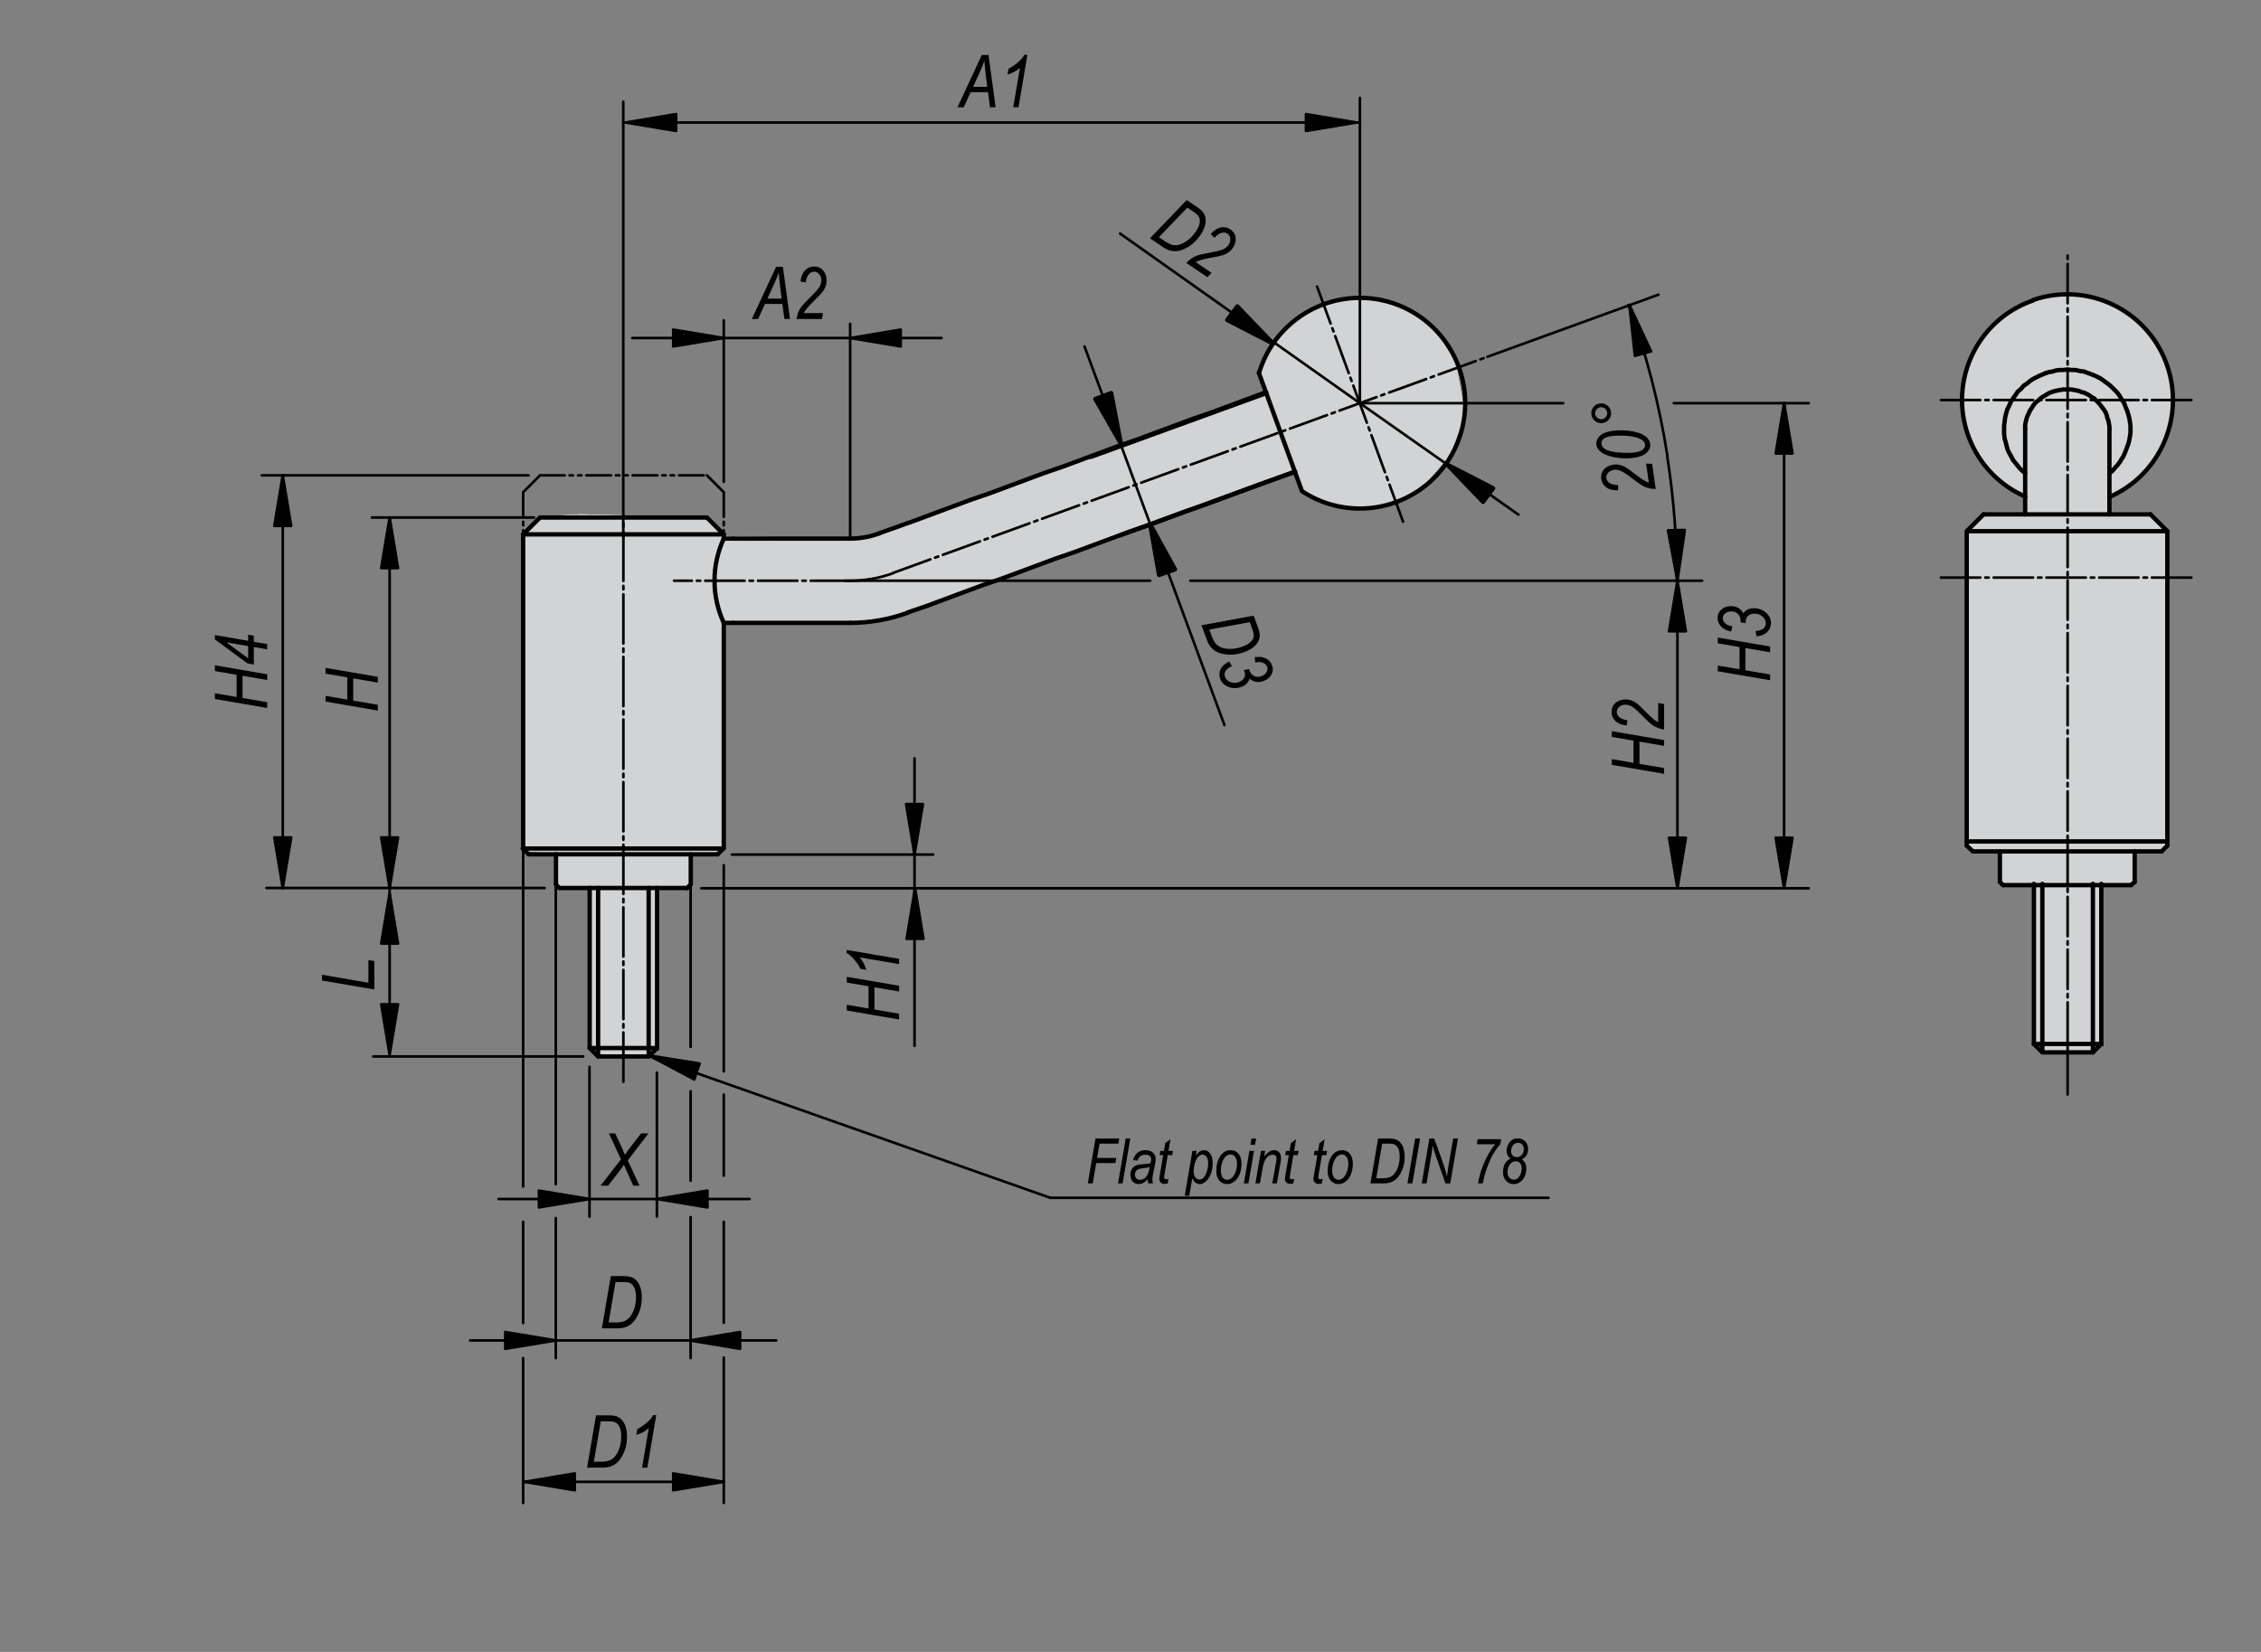 <?xml version="1.0" encoding="utf-8"?>
<!-- Generator: Adobe Illustrator 16.0.3, SVG Export Plug-In . SVG Version: 6.00 Build 0)  -->
<!DOCTYPE svg PUBLIC "-//W3C//DTD SVG 1.1//EN" "http://www.w3.org/Graphics/SVG/1.1/DTD/svg11.dtd">
<svg version="1.1" id="K0108-06380-1A31X20" xmlns="http://www.w3.org/2000/svg" xmlns:xlink="http://www.w3.org/1999/xlink"
	 x="0px" y="0px" width="650px" height="475px" viewBox="0 0 650 475" enable-background="new 0 0 650 475" xml:space="preserve">
<rect x="0" y="0" width="650" height="475" fill="#808080" stroke="none"/>
<path fill="#FFFFFF" d="M618.507,148.206h-12.033l-0.301-5.177c10.69-4.65,18.174-15.402,18.174-27.933
	c0-16.784-13.432-30.392-30.001-30.392s-30.006,13.607-30.006,30.392c0,12.359,7.298,22.975,17.755,27.724l-0.303,4.766
	l-11.407,0.62l-4.63,4.938l-0.616,89.806l1.543,1.54l8.02,0.617l0.31,8.638l1.233,0.927h8.328v45.348l2.774,3.081h13.27l3.082-2.463
	v-45.658l8.637-0.308l0.928-1.544v-7.711l8.325-0.619l1.545-2.774l-0.309-88.573L618.507,148.206z"/>
<polygon fill="#FFFFFF" points="418.439,103.991 411.346,93.191 401.787,87.943 391.306,85.476 380.512,87.329 373.729,91.338 
	366.95,96.894 361.706,107.076 363.866,112.63 254.095,153.05 250.393,154.593 245.77,154.902 241.453,154.902 207.962,154.138 
	207.96,153.743 203.643,148.497 191.61,148.497 166.931,147.879 155.517,148.497 150.89,153.438 150.273,243.242 151.815,244.785 
	159.836,245.403 160.144,254.039 161.379,254.965 169.708,254.965 169.708,300.313 172.484,303.397 185.748,303.397 
	188.835,300.929 188.835,255.274 197.471,254.965 198.398,253.421 198.398,245.712 206.727,245.095 208.27,242.317 208.049,179.276 
	244.844,179.276 251.318,178.043 258.721,176.809 372.189,135.771 374.038,141.015 382.057,145.337 391.924,146.571 400.556,144.72 
	408.57,140.4 416.899,130.834 421.213,119.109 "/>
<path fill="#D1D3D4" d="M618.507,148.206h-12.033l-0.301-5.177c10.69-4.65,18.174-15.402,18.174-27.933
	c0-16.784-13.432-30.392-30.001-30.392s-30.006,13.607-30.006,30.392c0,12.359,7.298,22.975,17.755,27.724l-0.303,4.766
	l-11.407,0.62l-4.63,4.938l-0.616,89.806l1.543,1.54l8.02,0.617l0.31,8.638l1.233,0.927h8.328v45.348l2.774,3.081h13.27l3.082-2.463
	v-45.658l8.637-0.308l0.928-1.544v-7.711l8.325-0.619l1.545-2.774l-0.309-88.573L618.507,148.206z"/>
<polygon fill="#D1D3D4" points="418.439,103.991 411.346,93.191 401.787,87.943 391.306,85.476 380.512,87.329 373.729,91.338 
	366.95,96.894 361.706,107.076 363.866,112.63 254.095,153.05 250.393,154.593 245.77,154.902 241.453,154.902 207.962,154.138 
	207.96,153.743 203.643,148.497 191.61,148.497 166.931,147.879 155.517,148.497 150.89,153.438 150.273,243.242 151.815,244.785 
	159.836,245.403 160.144,254.039 161.379,254.965 169.708,254.965 169.708,300.313 172.484,303.397 185.748,303.397 
	188.835,300.929 188.835,255.274 197.471,254.965 198.398,253.421 198.398,245.712 206.727,245.095 208.27,242.317 208.049,179.276 
	244.844,179.276 251.318,178.043 258.721,176.809 372.189,135.771 374.038,141.015 382.057,145.337 391.924,146.571 400.556,144.72 
	408.57,140.4 416.899,130.834 421.213,119.109 "/>
<line fill="none" stroke="#000000" stroke-width="1.25" stroke-linecap="round" stroke-miterlimit="1.5" x1="179.212" y1="245.647" x2="151.962" y2="245.647"/>
<line fill="none" stroke="#000000" stroke-width="1.25" stroke-linecap="round" stroke-miterlimit="1.5" x1="206.311" y1="245.647" x2="179.212" y2="245.647"/>
<line fill="none" stroke="#000000" stroke-width="1.25" stroke-linecap="round" stroke-miterlimit="1.5" x1="206.311" y1="245.647" x2="207.976" y2="243.982"/>
<line fill="none" stroke="#000000" stroke-width="1.25" stroke-linecap="round" stroke-miterlimit="1.5" x1="150.298" y1="243.982" x2="151.962" y2="245.647"/>
<polyline fill="none" stroke="#000000" stroke-width="1.25" stroke-linecap="round" stroke-miterlimit="1.5" points="
	197.531,255.336 160.743,255.336 159.836,254.277 "/>
<polyline fill="none" stroke="#000000" stroke-width="1.25" stroke-linecap="round" stroke-miterlimit="1.5" points="
	197.531,255.336 198.587,254.277 198.587,245.647 "/>
<line fill="none" stroke="#000000" stroke-width="1.25" stroke-linecap="round" stroke-miterlimit="1.5" x1="159.836" y1="254.277" x2="159.836" y2="245.647"/>
<line fill="none" stroke="#000000" stroke-width="1.25" stroke-linecap="round" stroke-miterlimit="1.5" x1="169.523" y1="255.336" x2="169.523" y2="301.358"/>
<polyline fill="none" stroke="#000000" stroke-width="1.25" stroke-linecap="round" stroke-miterlimit="1.5" points="188.9,255.336 
	188.9,301.358 169.523,301.358 "/>
<polyline fill="none" stroke="#000000" stroke-width="1.25" stroke-linecap="round" stroke-miterlimit="1.5" points="
	171.946,303.779 186.48,303.779 188.9,301.358 "/>
<line fill="none" stroke="#000000" stroke-width="1.25" stroke-linecap="round" stroke-miterlimit="1.5" x1="171.946" y1="303.779" x2="169.523" y2="301.358"/>
<line fill="none" stroke="#000000" stroke-width="1.25" stroke-linecap="round" stroke-miterlimit="1.5" x1="171.946" y1="303.779" x2="171.946" y2="255.336"/>
<line fill="none" stroke="#000000" stroke-width="1.25" stroke-linecap="round" stroke-miterlimit="1.5" x1="186.48" y1="303.779" x2="186.48" y2="255.336"/>
<line fill="none" stroke="#000000" stroke-width="1.25" stroke-linecap="round" stroke-miterlimit="1.5" x1="150.298" y1="243.982" x2="207.976" y2="243.982"/>
<line fill="none" stroke="#000000" stroke-width="0.75" stroke-linecap="round" stroke-miterlimit="1.5" stroke-dasharray="14.173,1.417,0.992,1.417" x1="179.212" y1="311.047" x2="179.212" y2="148.222"/>
<line fill="none" stroke="#000000" stroke-width="0.75" stroke-linecap="round" stroke-miterlimit="1.5" x1="156.567" y1="255.336" x2="76.613" y2="255.336"/>
<line fill="none" stroke="#000000" stroke-width="0.75" stroke-linecap="round" stroke-miterlimit="1.5" x1="167.668" y1="303.779" x2="107.319" y2="303.779"/>
<line fill="none" stroke="#000000" stroke-width="1.25" stroke-linecap="round" stroke-miterlimit="1.5" x1="594.313" y1="254.514" x2="575.839" y2="254.514"/>
<line fill="none" stroke="#000000" stroke-width="1.25" stroke-linecap="round" stroke-miterlimit="1.5" x1="612.627" y1="254.514" x2="594.313" y2="254.514"/>
<line fill="none" stroke="#000000" stroke-width="1.25" stroke-linecap="round" stroke-miterlimit="1.5" x1="613.687" y1="253.603" x2="613.687" y2="244.824"/>
<line fill="none" stroke="#000000" stroke-width="1.25" stroke-linecap="round" stroke-miterlimit="1.5" x1="574.936" y1="244.824" x2="574.936" y2="253.603"/>
<line fill="none" stroke="#000000" stroke-width="1.25" stroke-linecap="round" stroke-miterlimit="1.5" x1="612.627" y1="254.514" x2="613.687" y2="253.603"/>
<line fill="none" stroke="#000000" stroke-width="1.25" stroke-linecap="round" stroke-miterlimit="1.5" x1="574.936" y1="253.603" x2="575.839" y2="254.514"/>
<path fill="none" stroke="#000000" stroke-width="1.25" stroke-linecap="round" stroke-miterlimit="1.5" d="M584.468,86.393
	c-11.803,4.062-19.903,14.961-20.392,27.44c-0.49,12.481,6.729,23.984,18.177,28.96"/>
<path fill="none" stroke="#000000" stroke-width="1.25" stroke-linecap="round" stroke-miterlimit="1.5" d="M606.424,142.897
	c14.934-6.499,22.092-23.637,16.212-38.84c-5.878-15.206-22.692-23.063-38.116-17.809"/>
<polyline fill="none" stroke="#000000" stroke-width="1.25" stroke-linecap="round" stroke-miterlimit="1.5" points="
	588.102,107.297 589.012,106.994 590.072,106.843 590.981,106.54 592.042,106.387 593.25,106.387 594.313,106.237 595.522,106.387 
	596.731,106.387 597.946,106.691 599.153,106.843 600.366,107.297 601.575,107.753 602.634,108.207 603.849,108.813 604.909,109.57 
	605.967,110.327 606.873,111.084 607.783,111.992 608.692,112.902 609.448,113.963 610.054,115.023 610.658,115.932 
	611.114,117.144 611.568,118.204 611.873,119.266 612.171,120.325 612.327,121.385 612.478,122.447 612.478,123.507 
	612.478,124.416 612.327,125.476 612.171,126.384 611.873,127.598 611.417,128.811 610.961,130.021 610.357,131.384 
	609.904,131.989 609.598,132.596 609.148,133.203 608.692,133.809 608.088,134.413 607.634,135.02 607.028,135.627 606.424,136.08 
	"/>
<polyline fill="none" stroke="#000000" stroke-width="1.25" stroke-linecap="round" stroke-miterlimit="1.5" points="582.2,136.08 
	580.686,134.718 580.08,133.958 579.475,133.203 578.719,132.293 578.264,131.384 577.659,130.323 577.205,129.414 576.901,128.354 
	576.601,127.143 576.294,126.081 576.145,124.869 576.145,123.659 576.145,122.447 576.294,121.234 576.447,120.023 576.75,118.812 
	577.056,117.751 577.659,116.539 578.114,115.479 578.719,114.57 579.475,113.508 580.08,112.598 580.989,111.842 581.744,110.933 
	582.655,110.327 583.564,109.57 584.468,108.965 586.288,108.054 588.102,107.297 "/>
<polyline fill="none" stroke="#000000" stroke-width="1.25" stroke-linecap="round" stroke-miterlimit="1.5" points="582.2,123.354 
	582.2,122.75 582.2,122.145 582.349,121.385 582.503,120.78 582.655,120.173 582.958,119.415 583.259,118.812 583.564,118.053 
	584.019,117.449 584.468,116.688 584.924,116.083 585.528,115.479 586.138,115.023 586.744,114.417 587.498,113.963 
	588.257,113.508 589.012,113.055 589.766,112.751 590.677,112.447 591.433,112.296 592.192,112.146 593.102,111.992 
	593.857,111.992 594.766,111.992 595.522,111.992 596.28,112.146 597.036,112.296 597.792,112.447 598.402,112.751 599.153,112.902 
	599.761,113.205 600.366,113.508 600.82,113.811 601.423,114.266 602.032,114.57 602.485,115.023 603.088,115.63 603.544,116.083 
	604,116.688 604.454,117.294 604.909,117.9 605.364,118.658 605.665,119.415 605.815,120.173 606.121,120.933 606.269,121.687 
	606.424,122.598 606.424,123.354 "/>
<polyline fill="none" stroke="#000000" stroke-width="1.25" stroke-linecap="round" stroke-miterlimit="1.5" points="
	606.424,147.898 606.424,146.686 606.424,145.624 606.424,144.411 606.424,143.199 606.424,142.141 606.424,140.929 
	606.424,139.716 606.424,138.505 606.424,137.444 606.424,136.232 606.424,135.02 606.424,133.958 606.424,132.748 606.424,131.536 
	606.424,130.323 606.424,129.263 606.424,128.052 606.424,126.841 606.424,125.778 606.424,123.354 "/>
<line fill="none" stroke="#000000" stroke-width="1.25" stroke-linecap="round" stroke-miterlimit="1.5" x1="582.2" y1="147.898" x2="582.2" y2="123.354"/>
<line fill="none" stroke="#000000" stroke-width="1.25" stroke-linecap="round" stroke-miterlimit="1.5" x1="570.243" y1="147.898" x2="618.23" y2="147.898"/>
<line fill="none" stroke="#000000" stroke-width="1.25" stroke-linecap="round" stroke-miterlimit="1.5" x1="621.412" y1="244.824" x2="567.211" y2="244.824"/>
<line fill="none" stroke="#000000" stroke-width="1.25" stroke-linecap="round" stroke-miterlimit="1.5" x1="623.075" y1="152.744" x2="618.23" y2="147.898"/>
<polyline fill="none" stroke="#000000" stroke-width="1.25" stroke-linecap="round" stroke-miterlimit="1.5" points="
	570.243,147.898 565.398,152.744 623.075,152.744 "/>
<line fill="none" stroke="#000000" stroke-width="1.25" stroke-linecap="round" stroke-miterlimit="1.5" x1="623.075" y1="243.157" x2="621.412" y2="244.824"/>
<line fill="none" stroke="#000000" stroke-width="1.25" stroke-linecap="round" stroke-miterlimit="1.5" x1="565.398" y1="243.157" x2="567.211" y2="244.824"/>
<line fill="none" stroke="#000000" stroke-width="1.25" stroke-linecap="round" stroke-miterlimit="1.5" x1="565.398" y1="152.744" x2="565.398" y2="243.157"/>
<line fill="none" stroke="#000000" stroke-width="1.25" stroke-linecap="round" stroke-miterlimit="1.5" x1="623.075" y1="152.744" x2="623.075" y2="243.157"/>
<line fill="none" stroke="#000000" stroke-width="0.75" stroke-linecap="round" stroke-miterlimit="1.5" stroke-dasharray="11.339,1.417,0.992,1.417" x1="557.979" y1="115.023" x2="630.644" y2="115.023"/>
<polyline fill="none" stroke="#000000" stroke-width="1.25" stroke-linecap="round" stroke-miterlimit="1.5" points="
	155.479,148.805 165.94,148.805 172.917,148.805 173.355,148.805 176.841,148.805 180.33,148.805 182.508,148.805 202.562,148.805 
	203,148.805 "/>
<path fill="none" stroke="#000000" stroke-width="1.25" stroke-linecap="round" stroke-miterlimit="1.5" d="M419.408,105.631
	c-4.432-12.259-16.206-20.306-29.228-19.975c-13.02,0.331-24.376,8.962-28.18,21.428"/>
<path fill="none" stroke="#000000" stroke-width="1.25" stroke-linecap="round" stroke-miterlimit="1.5" d="M361.879,107.145
	l12.418,34.086c10.88,7.173,25.124,6.573,35.369-1.489c10.242-8.063,14.175-21.776,9.771-34.051"/>
<path fill="none" stroke="#000000" stroke-width="1.25" stroke-linecap="round" stroke-miterlimit="1.5" d="M244.406,154.866
	c2.826,0,5.631-0.495,8.285-1.464"/>
<path fill="none" stroke="#000000" stroke-width="1.25" stroke-linecap="round" stroke-miterlimit="1.5" d="M244.406,179.104
	c5.652,0,11.26-0.989,16.57-2.924"/>
<polyline fill="none" stroke="#000000" stroke-width="1.25" stroke-linecap="round" stroke-miterlimit="1.5" points="
	363.999,112.751 358.7,114.72 353.404,116.688 348.108,118.658 342.811,120.477 337.51,122.447 332.211,124.416 326.913,126.384 
	321.615,128.202 316.314,130.172 311.016,132.141 305.717,134.11 300.418,135.931 295.121,137.899 289.822,139.868 284.525,141.838 
	279.225,143.654 273.927,145.624 268.628,147.593 263.331,149.563 252.733,153.35 "/>
<polyline fill="none" stroke="#000000" stroke-width="1.25" stroke-linecap="round" stroke-miterlimit="1.5" points="
	261.059,176.073 266.358,174.257 271.656,172.287 276.954,170.315 282.253,168.349 287.551,166.529 292.85,164.561 298.149,162.591 
	303.448,160.622 308.747,158.804 314.046,156.835 319.343,154.866 324.643,152.896 329.938,151.078 335.236,149.108 
	340.536,147.139 345.834,145.322 351.133,143.353 356.431,141.384 361.729,139.413 372.327,135.627 "/>
<polyline fill="none" stroke="#000000" stroke-width="1.25" stroke-linecap="round" stroke-miterlimit="1.5" points="
	244.406,154.866 242.893,154.866 241.228,154.866 239.563,154.866 238.048,154.866 236.383,154.866 234.87,154.866 233.205,154.866 
	231.538,154.866 230.025,154.866 228.359,154.866 226.845,154.866 225.18,154.866 223.666,154.866 222.001,154.866 220.336,154.866 
	218.823,154.866 217.157,154.866 215.644,154.866 213.978,154.866 210.8,154.866 "/>
<polyline fill="none" stroke="#000000" stroke-width="1.25" stroke-linecap="round" stroke-miterlimit="1.5" points="210.8,179.104 
	212.313,179.104 213.978,179.104 215.644,179.104 217.157,179.104 218.823,179.104 220.336,179.104 222.001,179.104 
	223.666,179.104 225.18,179.104 226.845,179.104 228.359,179.104 230.025,179.104 231.538,179.104 233.205,179.104 234.87,179.104 
	236.383,179.104 238.048,179.104 239.563,179.104 241.228,179.104 244.406,179.104 "/>
<line fill="none" stroke="#000000" stroke-width="1.25" stroke-linecap="round" stroke-miterlimit="1.5" x1="208.073" y1="154.866" x2="208.073" y2="154.866"/>
<line fill="none" stroke="#000000" stroke-width="1.25" stroke-linecap="round" stroke-miterlimit="1.5" x1="208.073" y1="153.651" x2="208.073" y2="154.866"/>
<line fill="none" stroke="#000000" stroke-width="1.25" stroke-linecap="round" stroke-miterlimit="1.5" x1="208.073" y1="179.104" x2="208.073" y2="243.914"/>
<line fill="none" stroke="#000000" stroke-width="1.25" stroke-linecap="round" stroke-miterlimit="1.5" x1="150.396" y1="243.914" x2="150.396" y2="153.651"/>
<line fill="none" stroke="#000000" stroke-width="1.25" stroke-linecap="round" stroke-miterlimit="1.5" x1="203.229" y1="148.805" x2="208.073" y2="153.651"/>
<line fill="none" stroke="#000000" stroke-width="1.25" stroke-linecap="round" stroke-miterlimit="1.5" x1="150.396" y1="153.651" x2="155.242" y2="148.805"/>
<line fill="none" stroke="#000000" stroke-width="1.25" stroke-linecap="round" stroke-miterlimit="1.5" x1="210.8" y1="154.866" x2="208.073" y2="154.866"/>
<line fill="none" stroke="#000000" stroke-width="1.25" stroke-linecap="round" stroke-miterlimit="1.5" x1="210.8" y1="179.104" x2="208.073" y2="179.104"/>
<line fill="none" stroke="#000000" stroke-width="1.25" stroke-linecap="round" stroke-miterlimit="1.5" x1="150.396" y1="153.651" x2="208.073" y2="153.651"/>
<line fill="none" stroke="#000000" stroke-width="0.75" stroke-linecap="round" stroke-miterlimit="1.5" x1="208.073" y1="138.534" x2="208.073" y2="92.104"/>
<line fill="none" stroke="#000000" stroke-width="0.75" stroke-linecap="round" stroke-miterlimit="1.5" x1="244.406" y1="154.866" x2="244.406" y2="93.104"/>
<polyline fill="none" stroke="#000000" stroke-width="0.75" stroke-linecap="round" stroke-miterlimit="1.5" points="
	181.774,97.193 211.404,97.193 270.668,97.193 "/>
<path fill="none" stroke="#000000" stroke-width="0.75" stroke-linecap="round" stroke-miterlimit="1.5" d="M244.406,166.984
	c4.239,0,8.445-0.743,12.428-2.192"/>
<line fill="none" stroke="#000000" stroke-width="0.75" stroke-linecap="round" stroke-miterlimit="1.5" stroke-dasharray="11.339,1.417,0.992,1.417" x1="244.406" y1="166.984" x2="193.779" y2="166.984"/>
<path fill="none" stroke="#000000" stroke-width="1.25" stroke-linecap="round" stroke-miterlimit="1.5" d="M208.073,154.866
	c-3.552,7.688-3.552,16.546,0,24.234"/>
<line fill="none" stroke="#000000" stroke-width="0.75" stroke-linecap="round" stroke-miterlimit="1.5" stroke-dasharray="11.339,1.417,0.992,1.417" x1="256.82" y1="164.712" x2="427.581" y2="102.602"/>
<line fill="none" stroke="#000000" stroke-width="0.75" stroke-linecap="round" stroke-miterlimit="1.5" stroke-dasharray="11.339,1.417,0.992,1.417" x1="403.36" y1="150.018" x2="378.38" y2="81.695"/>
<line fill="none" stroke="#000000" stroke-width="0.75" stroke-linecap="round" stroke-miterlimit="1.5" stroke-dasharray="11.339,1.417,0.992,1.417" x1="557.979" y1="166.076" x2="630.644" y2="166.076"/>
<line fill="none" stroke="#000000" stroke-width="0.75" stroke-linecap="round" stroke-miterlimit="1.5" stroke-dasharray="7.087,1.417,0.992,1.417,0.992,1.417" x1="150.396" y1="141.534" x2="155.242" y2="136.688"/>
<line fill="none" stroke="#000000" stroke-width="0.75" stroke-linecap="round" stroke-miterlimit="1.5" stroke-dasharray="7.087,1.417,0.992,1.417,0.992,1.417" x1="203.229" y1="136.688" x2="208.073" y2="141.534"/>
<line fill="none" stroke="#000000" stroke-width="0.75" stroke-linecap="round" stroke-miterlimit="1.5" stroke-dasharray="7.087,1.417,0.992,1.417,0.992,1.417" x1="155.242" y1="136.688" x2="203.229" y2="136.688"/>
<line fill="none" stroke="#000000" stroke-width="0.75" stroke-linecap="round" stroke-miterlimit="1.5" stroke-dasharray="7.087,1.417,0.992,1.417,0.992,1.417" x1="150.396" y1="141.534" x2="150.396" y2="153.651"/>
<line fill="none" stroke="#000000" stroke-width="0.75" stroke-linecap="round" stroke-miterlimit="1.5" stroke-dasharray="7.087,1.417,0.992,1.417,0.992,1.417" x1="208.073" y1="141.534" x2="208.073" y2="153.651"/>
<line fill="none" stroke="#000000" stroke-width="1.25" stroke-linecap="round" stroke-miterlimit="1.5" x1="565.398" y1="241.947" x2="623.075" y2="241.947"/>
<line fill="none" stroke="#000000" stroke-width="0.75" stroke-linecap="round" stroke-miterlimit="1.5" x1="210.41" y1="245.73" x2="268.279" y2="245.73"/>
<line fill="none" stroke="#000000" stroke-width="0.75" stroke-linecap="round" stroke-miterlimit="1.5" x1="262.908" y1="300.731" x2="262.908" y2="218.061"/>
<line fill="none" stroke="#000000" stroke-width="0.75" stroke-linecap="round" stroke-miterlimit="1.5" x1="153.543" y1="148.805" x2="106.927" y2="148.805"/>
<polyline fill="none" stroke="#000000" stroke-width="0.75" stroke-linecap="round" stroke-miterlimit="1.5" points="
	112.011,301.834 112.011,225.336 112.011,148.805 "/>
<line fill="none" stroke="#000000" stroke-width="0.75" stroke-linecap="round" stroke-miterlimit="1.5" x1="342.2" y1="166.984" x2="489.317" y2="166.984"/>
<polyline fill="none" stroke="#000000" stroke-width="0.75" stroke-linecap="round" stroke-miterlimit="1.5" points="
	482.233,255.421 482.233,211.215 482.233,166.984 "/>
<line fill="none" stroke="#000000" stroke-width="0.75" stroke-linecap="round" stroke-miterlimit="1.5" x1="201.627" y1="255.421" x2="519.982" y2="255.421"/>
<line fill="#FFFFFF" stroke="#000000" stroke-width="0.75" stroke-linecap="round" stroke-miterlimit="1.5" x1="481.195" y1="115.932" x2="519.982" y2="115.932"/>
<line fill="#FFFFFF" stroke="#000000" stroke-width="0.75" stroke-linecap="round" stroke-miterlimit="1.5" x1="390.949" y1="115.932" x2="449.391" y2="115.932"/>
<polyline fill="none" stroke="#000000" stroke-width="0.75" stroke-linecap="round" stroke-miterlimit="1.5" points="
	512.898,255.421 512.898,185.617 512.898,115.932 "/>
<line fill="none" stroke="#000000" stroke-width="0.75" stroke-linecap="round" stroke-miterlimit="1.5" x1="427.581" y1="102.602" x2="476.782" y2="84.724"/>
<path fill="none" stroke="#000000" stroke-width="0.75" stroke-linecap="round" stroke-miterlimit="1.5" d="M482.081,166.984
	c0-11.979-0.926-23.94-2.778-35.775"/>
<path fill="none" stroke="#000000" stroke-width="0.75" stroke-linecap="round" stroke-miterlimit="1.5" d="M479.356,131.08
	c-2.32-14.793-6.072-29.33-11.194-43.402"/>
<line fill="none" stroke="#000000" stroke-width="0.75" stroke-linecap="round" stroke-miterlimit="1.5" x1="390.949" y1="115.932" x2="390.949" y2="28.144"/>
<polyline fill="none" stroke="#000000" stroke-width="0.75" stroke-linecap="round" stroke-miterlimit="1.5" points="179.16,35.23 
	284.977,35.23 390.949,35.23 "/>
<line fill="none" stroke="#000000" stroke-width="0.75" stroke-linecap="round" stroke-miterlimit="1.5" x1="169.469" y1="306.747" x2="169.469" y2="349.85"/>
<line fill="none" stroke="#000000" stroke-width="0.75" stroke-linecap="round" stroke-miterlimit="1.5" x1="188.848" y1="308.41" x2="188.848" y2="349.85"/>
<polyline fill="none" stroke="#000000" stroke-width="0.75" stroke-linecap="round" stroke-miterlimit="1.5" points="
	143.347,344.768 183.655,344.768 215.492,344.768 "/>
<line fill="none" stroke="#000000" stroke-width="0.75" stroke-linecap="round" stroke-miterlimit="1.5" x1="159.783" y1="350.238" x2="159.783" y2="390.514"/>
<line fill="none" stroke="#000000" stroke-width="0.75" stroke-linecap="round" stroke-miterlimit="1.5" x1="198.537" y1="349.966" x2="198.537" y2="390.514"/>
<line fill="none" stroke="#000000" stroke-width="0.75" stroke-linecap="round" stroke-miterlimit="1.5" x1="198.537" y1="313.778" x2="198.537" y2="339.5"/>
<line fill="none" stroke="#000000" stroke-width="0.75" stroke-linecap="round" stroke-miterlimit="1.5" x1="159.783" y1="254.455" x2="159.783" y2="340.5"/>
<line fill="none" stroke="#000000" stroke-width="0.75" stroke-linecap="round" stroke-miterlimit="1.5" x1="198.537" y1="254.455" x2="198.537" y2="301.019"/>
<polyline fill="none" stroke="#000000" stroke-width="0.75" stroke-linecap="round" stroke-miterlimit="1.5" points="
	135.167,385.43 163.858,385.43 223.152,385.43 "/>
<line fill="none" stroke="#000000" stroke-width="0.75" stroke-linecap="round" stroke-miterlimit="1.5" x1="150.396" y1="390.506" x2="150.396" y2="432.177"/>
<line fill="none" stroke="#000000" stroke-width="0.75" stroke-linecap="round" stroke-miterlimit="1.5" x1="150.396" y1="351.31" x2="150.396" y2="380.446"/>
<line fill="none" stroke="#000000" stroke-width="0.75" stroke-linecap="round" stroke-miterlimit="1.5" x1="208.073" y1="390.369" x2="208.073" y2="432.177"/>
<line fill="none" stroke="#000000" stroke-width="0.75" stroke-linecap="round" stroke-miterlimit="1.5" x1="208.073" y1="351.31" x2="208.073" y2="380.341"/>
<line fill="none" stroke="#000000" stroke-width="0.75" stroke-linecap="round" stroke-miterlimit="1.5" x1="208.073" y1="314.738" x2="208.073" y2="338.068"/>
<line fill="none" stroke="#000000" stroke-width="0.75" stroke-linecap="round" stroke-miterlimit="1.5" x1="150.396" y1="241.792" x2="150.396" y2="341.167"/>
<line fill="none" stroke="#000000" stroke-width="0.75" stroke-linecap="round" stroke-miterlimit="1.5" x1="208.073" y1="248.792" x2="208.073" y2="308.055"/>
<polyline fill="none" stroke="#000000" stroke-width="0.75" stroke-linecap="round" stroke-miterlimit="1.5" points="
	150.396,426.096 179.16,426.096 208.073,426.096 "/>
<line fill="none" stroke="#000000" stroke-width="0.75" stroke-linecap="round" stroke-miterlimit="1.5" x1="390.949" y1="115.932" x2="436.537" y2="147.991"/>
<line fill="none" stroke="#000000" stroke-width="0.75" stroke-linecap="round" stroke-miterlimit="1.5" x1="390.949" y1="115.932" x2="322.014" y2="67.167"/>
<line fill="none" stroke="#000000" stroke-width="1.25" stroke-linecap="round" stroke-miterlimit="1.5" x1="363.999" y1="113.055" x2="313.59" y2="131.384"/>
<line fill="none" stroke="#000000" stroke-width="1.25" stroke-linecap="round" stroke-miterlimit="1.5" x1="372.327" y1="135.627" x2="321.914" y2="153.956"/>
<line fill="none" stroke="#000000" stroke-width="0.75" stroke-linecap="round" stroke-miterlimit="1.5" x1="352.014" y1="208.5" x2="311.777" y2="99.618"/>
<line fill="none" stroke="#000000" stroke-width="1.25" stroke-linecap="round" stroke-miterlimit="1.5" x1="584.719" y1="254.151" x2="584.719" y2="300.177"/>
<polyline fill="none" stroke="#000000" stroke-width="1.25" stroke-linecap="round" stroke-miterlimit="1.5" points="
	604.094,254.151 604.094,300.177 584.719,300.177 "/>
<polyline fill="none" stroke="#000000" stroke-width="1.25" stroke-linecap="round" stroke-miterlimit="1.5" points="
	587.143,302.596 601.675,302.596 604.094,300.177 "/>
<polyline fill="none" stroke="#000000" stroke-width="1.25" stroke-linecap="round" stroke-miterlimit="1.5" points="
	584.719,300.177 587.143,302.596 587.143,254.151 "/>
<line fill="none" stroke="#000000" stroke-width="1.25" stroke-linecap="round" stroke-miterlimit="1.5" x1="601.675" y1="302.596" x2="601.675" y2="254.151"/>
<line fill="none" stroke="#000000" stroke-width="0.75" stroke-linecap="round" stroke-miterlimit="1.5" stroke-dasharray="11.339,1.417,0.992,1.417" x1="594.407" y1="314.709" x2="594.407" y2="72.4"/>
<line fill="none" stroke="#000000" stroke-width="0.75" stroke-linecap="round" stroke-miterlimit="1.5" x1="81.287" y1="136.688" x2="81.287" y2="255.336"/>
<polyline stroke="#000000" stroke-width="0.75" stroke-linecap="round" stroke-linejoin="round" stroke-miterlimit="1.5" points="
	81.287,151.229 78.864,151.229 81.287,136.688 83.708,151.229 81.287,151.229 "/>
<polyline stroke="#000000" stroke-width="0.75" stroke-linecap="round" stroke-linejoin="round" stroke-miterlimit="1.5" points="
	112.011,163.349 109.588,163.349 112.011,148.805 114.432,163.349 112.011,163.349 "/>
<polyline stroke="#000000" stroke-width="0.75" stroke-linecap="round" stroke-linejoin="round" stroke-miterlimit="1.5" points="
	81.287,240.801 83.708,240.801 81.287,255.336 78.864,240.801 81.287,240.801 "/>
<polyline stroke="#000000" stroke-width="0.75" stroke-linecap="round" stroke-linejoin="round" stroke-miterlimit="1.5" points="
	112.011,271.313 109.588,271.313 112.011,256.781 114.432,271.313 112.011,271.313 "/>
<polyline stroke="#000000" stroke-width="0.75" stroke-linecap="round" stroke-linejoin="round" stroke-miterlimit="1.5" points="
	112.011,240.801 114.432,240.801 112.011,255.336 109.588,240.801 112.011,240.801 "/>
<polyline stroke="#000000" stroke-width="0.75" stroke-linecap="round" stroke-linejoin="round" stroke-miterlimit="1.5" points="
	263.059,269.953 260.637,269.953 263.059,255.421 265.481,269.953 263.059,269.953 "/>
<polyline stroke="#000000" stroke-width="0.75" stroke-linecap="round" stroke-linejoin="round" stroke-miterlimit="1.5" points="
	262.908,231.199 265.331,231.199 262.908,245.73 260.486,231.199 262.908,231.199 "/>
<polyline stroke="#000000" stroke-width="1.25" stroke-linecap="round" stroke-linejoin="round" stroke-miterlimit="1.5" points="
	335.5,164.517 333.216,165.321 330.667,150.803 337.784,163.71 335.5,164.517 "/>
<polyline stroke="#000000" stroke-width="1.25" stroke-linecap="round" stroke-linejoin="round" stroke-miterlimit="1.5" points="
	317.176,113.879 319.449,113.038 322.218,127.517 314.904,114.72 317.176,113.879 "/>
<polyline stroke="#000000" stroke-width="1.25" stroke-linecap="round" stroke-linejoin="round" stroke-miterlimit="1.5" points="
	354.262,90.063 355.71,88.119 365.917,98.75 352.818,92.009 354.262,90.063 "/>
<polyline stroke="#000000" stroke-width="1.25" stroke-linecap="round" stroke-linejoin="round" stroke-miterlimit="1.5" points="
	427.794,142.344 426.35,144.287 416.142,133.656 429.241,140.4 427.794,142.344 "/>
<polyline stroke="#000000" stroke-width="0.75" stroke-linecap="round" stroke-linejoin="round" stroke-miterlimit="1.5" points="
	472.336,101.686 470.003,102.339 468.421,87.678 474.669,101.032 472.336,101.686 "/>
<polyline stroke="#000000" stroke-width="0.75" stroke-linecap="round" stroke-linejoin="round" stroke-miterlimit="1.5" points="
	481.934,152.443 484.353,152.395 482.23,166.982 479.51,152.493 481.934,152.443 "/>
<polyline stroke="#000000" stroke-width="0.75" stroke-linecap="round" stroke-linejoin="round" stroke-miterlimit="1.5" points="
	482.233,181.525 479.813,181.525 482.233,166.982 484.659,181.525 482.233,181.525 "/>
<polyline stroke="#000000" stroke-width="0.75" stroke-linecap="round" stroke-linejoin="round" stroke-miterlimit="1.5" points="
	482.233,240.889 484.659,240.889 482.233,255.421 479.813,240.889 482.233,240.889 "/>
<polyline stroke="#000000" stroke-width="0.75" stroke-linecap="round" stroke-linejoin="round" stroke-miterlimit="1.5" points="
	512.898,130.399 510.478,130.399 512.898,115.857 515.322,130.399 512.898,130.399 "/>
<polyline stroke="#000000" stroke-width="0.75" stroke-linecap="round" stroke-linejoin="round" stroke-miterlimit="1.5" points="
	512.898,240.889 515.322,240.889 512.898,255.421 510.478,240.889 512.898,240.889 "/>
<polyline stroke="#000000" stroke-width="0.75" stroke-linecap="round" stroke-linejoin="round" stroke-miterlimit="1.5" points="
	375.452,35.232 375.452,32.809 389.986,35.232 375.452,37.655 375.452,35.232 "/>
<polyline stroke="#000000" stroke-width="0.75" stroke-linecap="round" stroke-linejoin="round" stroke-miterlimit="1.5" points="
	194.375,35.232 194.375,37.655 179.842,35.232 194.375,32.809 194.375,35.232 "/>
<polyline stroke="#000000" stroke-width="0.75" stroke-linecap="round" stroke-linejoin="round" stroke-miterlimit="1.5" points="
	193.541,97.196 193.541,94.771 208.073,97.196 193.541,99.618 193.541,97.196 "/>
<polyline stroke="#000000" stroke-width="0.75" stroke-linecap="round" stroke-linejoin="round" stroke-miterlimit="1.5" points="
	258.939,97.196 258.939,99.618 244.406,97.196 258.939,94.771 258.939,97.196 "/>
<polyline stroke="#000000" stroke-width="0.75" stroke-linecap="round" stroke-linejoin="round" stroke-miterlimit="1.5" points="
	193.541,426.096 193.541,423.671 208.073,426.096 193.541,428.517 193.541,426.096 "/>
<polyline stroke="#000000" stroke-width="0.75" stroke-linecap="round" stroke-linejoin="round" stroke-miterlimit="1.5" points="
	145.25,385.434 145.25,383.009 159.783,385.434 145.25,387.854 145.25,385.434 "/>
<polyline stroke="#000000" stroke-width="0.75" stroke-linecap="round" stroke-linejoin="round" stroke-miterlimit="1.5" points="
	154.937,344.768 154.937,342.342 169.469,344.768 154.937,347.186 154.937,344.768 "/>
<polyline stroke="#000000" stroke-width="0.75" stroke-linecap="round" stroke-linejoin="round" stroke-miterlimit="1.5" points="
	165.233,426.096 165.233,428.517 150.7,426.096 165.233,423.671 165.233,426.096 "/>
<polyline stroke="#000000" stroke-width="0.75" stroke-linecap="round" stroke-linejoin="round" stroke-miterlimit="1.5" points="
	212.763,385.434 212.763,387.854 198.231,385.434 212.763,383.009 212.763,385.434 "/>
<polyline stroke="#000000" stroke-width="0.75" stroke-linecap="round" stroke-linejoin="round" stroke-miterlimit="1.5" points="
	203.381,344.768 203.381,347.186 188.848,344.768 203.381,342.342 203.381,344.768 "/>
<g>
	<path d="M216.134,91.729l6.995-15.032h1.936l2.041,15.032h-1.6l-0.594-4.327h-4.995l-1.978,4.327H216.134z M220.627,85.853h4.072
		l-0.471-3.773c-0.185-1.49-0.301-2.738-0.349-3.743c-0.273,0.861-0.681,1.883-1.221,3.066L220.627,85.853z"/>
	<path d="M228.972,91.729c0.219-1.285,0.615-2.358,1.189-3.22c0.43-0.649,1.502-1.812,3.216-3.486
		c1.043-1.012,1.761-1.833,2.153-2.466s0.588-1.284,0.588-1.954c0-0.718-0.207-1.311-0.619-1.779s-0.898-0.703-1.458-0.703
		c-0.573,0-1.074,0.243-1.504,0.728s-0.737,1.271-0.921,2.358l-1.487-0.267c0.15-1.381,0.583-2.444,1.297-3.189
		s1.578-1.118,2.589-1.118c1.114,0,1.996,0.386,2.646,1.158s0.974,1.729,0.974,2.869c0,1.018-0.299,1.985-0.897,2.9
		c-0.369,0.578-1.415,1.7-3.137,3.368c-1.29,1.244-2.125,2.276-2.508,3.097h5.506l-0.297,1.702H228.972z"/>
</g>
<g>
	<path d="M275.253,30.853l6.995-15.032h1.936l2.041,15.032h-1.6l-0.594-4.327h-4.995l-1.978,4.327H275.253z M279.747,24.977h4.072
		l-0.471-3.773c-0.185-1.49-0.301-2.738-0.349-3.743c-0.273,0.861-0.681,1.883-1.221,3.066L279.747,24.977z"/>
	<path d="M291.29,30.853l1.926-11.351c-0.844,0.807-2.039,1.453-3.587,1.938l0.298-1.682c0.98-0.479,1.961-1.159,2.941-2.041
		c0.748-0.663,1.282-1.316,1.604-1.958h0.886l-2.551,15.094H291.29z"/>
</g>
<g>
	<path d="M173.021,381.966l2.574-15.032h3.718c0.833,0,1.468,0.065,1.905,0.194c0.642,0.186,1.213,0.53,1.715,1.036
		s0.89,1.179,1.163,2.021c0.273,0.84,0.41,1.808,0.41,2.901c0,1.456-0.224,2.777-0.671,3.963c-0.447,1.187-1,2.166-1.66,2.938
		c-0.659,0.772-1.429,1.313-2.31,1.619c-0.669,0.24-1.472,0.359-2.408,0.359H173.021z M174.967,380.264h1.954
		c0.914,0,1.69-0.098,2.328-0.292c0.638-0.195,1.209-0.575,1.714-1.14c0.504-0.564,0.943-1.356,1.314-2.376s0.558-2.179,0.558-3.479
		c0-1.143-0.162-2.051-0.485-2.725s-0.765-1.127-1.324-1.359c-0.402-0.171-1.032-0.257-1.891-0.257h-2.177L174.967,380.264z"/>
</g>
<g>
	<path d="M168.775,422.007l2.574-15.032h3.718c0.833,0,1.468,0.065,1.905,0.194c0.642,0.186,1.213,0.53,1.715,1.036
		s0.89,1.179,1.163,2.021c0.273,0.84,0.41,1.808,0.41,2.901c0,1.456-0.224,2.777-0.671,3.963c-0.447,1.187-1,2.166-1.66,2.938
		c-0.659,0.772-1.429,1.313-2.31,1.619c-0.669,0.24-1.472,0.359-2.408,0.359H168.775z M170.721,420.305h1.954
		c0.914,0,1.69-0.098,2.328-0.292c0.638-0.195,1.209-0.575,1.714-1.14c0.504-0.564,0.943-1.356,1.314-2.376s0.558-2.179,0.558-3.479
		c0-1.143-0.162-2.051-0.485-2.725s-0.765-1.127-1.324-1.359c-0.402-0.171-1.032-0.257-1.891-0.257h-2.177L170.721,420.305z"/>
	<path d="M184.587,422.007l1.926-11.352c-0.844,0.808-2.039,1.453-3.587,1.938l0.298-1.682c0.98-0.479,1.961-1.159,2.941-2.04
		c0.748-0.663,1.282-1.316,1.604-1.959h0.886l-2.551,15.094H184.587z"/>
</g>
<g>
	<path d="M172.647,340.933l5.875-7.581l-3.475-7.451h1.82l1.583,3.405c0.547,1.172,0.947,2.097,1.2,2.775
		c0.427-0.689,1.075-1.587,1.944-2.693l2.703-3.487h2.132l-5.952,7.766l3.378,7.267h-1.797l-2.004-4.396
		c-0.183-0.402-0.407-0.955-0.672-1.658c-0.299,0.49-0.667,1.019-1.102,1.585l-3.448,4.469H172.647z"/>
</g>
<g>
	<path d="M330.6,68.522l10.564-11l3.077,2.085c0.69,0.467,1.179,0.877,1.468,1.23c0.428,0.513,0.707,1.119,0.84,1.82
		c0.131,0.7,0.073,1.475-0.172,2.324c-0.245,0.849-0.675,1.726-1.289,2.631c-0.816,1.206-1.743,2.174-2.778,2.905
		c-1.036,0.73-2.042,1.231-3.021,1.5c-0.979,0.27-1.92,0.285-2.821,0.045c-0.688-0.177-1.42-0.528-2.193-1.054L330.6,68.522z
		 M333.167,68.205l1.617,1.096c0.756,0.512,1.453,0.867,2.091,1.063c0.637,0.197,1.323,0.203,2.059,0.018
		c0.734-0.184,1.54-0.594,2.421-1.229c0.879-0.635,1.684-1.491,2.413-2.567c0.641-0.946,1.016-1.789,1.126-2.528
		c0.109-0.739,0-1.362-0.332-1.868c-0.237-0.367-0.711-0.792-1.422-1.273l-1.802-1.221L333.167,68.205z"/>
	<path d="M341.042,75.598c0.902-0.941,1.832-1.607,2.791-1.998c0.72-0.296,2.26-0.658,4.617-1.083
		c1.432-0.251,2.487-0.53,3.167-0.833c0.68-0.304,1.206-0.732,1.582-1.287c0.403-0.595,0.564-1.201,0.485-1.82
		c-0.078-0.619-0.349-1.086-0.813-1.4c-0.474-0.321-1.025-0.401-1.653-0.24c-0.628,0.161-1.323,0.639-2.085,1.436l-1.081-1.055
		c0.898-1.059,1.854-1.696,2.862-1.913c1.01-0.216,1.933-0.04,2.771,0.527c0.922,0.625,1.436,1.439,1.54,2.442
		c0.104,1.004-0.163,1.978-0.803,2.922c-0.571,0.843-1.36,1.476-2.369,1.897c-0.629,0.271-2.125,0.614-4.486,1.028
		c-1.765,0.307-3.036,0.692-3.813,1.157l4.559,3.089l-1.202,1.242L341.042,75.598z"/>
</g>
<g>
	<path d="M345.407,179.789l15-2.76l1.279,3.49c0.287,0.783,0.444,1.402,0.473,1.856c0.048,0.667-0.079,1.322-0.381,1.968
		c-0.303,0.645-0.802,1.24-1.496,1.787c-0.695,0.546-1.557,1.006-2.584,1.383c-1.367,0.501-2.685,0.746-3.951,0.734
		c-1.269-0.012-2.378-0.193-3.33-0.546s-1.725-0.89-2.316-1.611c-0.455-0.546-0.844-1.259-1.166-2.136L345.407,179.789z
		 M347.674,181.031l0.674,1.834c0.314,0.857,0.673,1.552,1.075,2.084c0.402,0.531,0.956,0.938,1.66,1.217
		c0.703,0.279,1.598,0.418,2.683,0.416s2.238-0.227,3.458-0.674c1.073-0.395,1.87-0.859,2.392-1.395
		c0.521-0.536,0.795-1.106,0.821-1.711c0.021-0.438-0.114-1.057-0.41-1.863l-0.75-2.045L347.674,181.031z"/>
	<path d="M353.421,190.207l0.724,1.318c-0.967,0.471-1.591,0.967-1.872,1.484c-0.282,0.518-0.317,1.063-0.108,1.633
		c0.248,0.674,0.766,1.167,1.557,1.479c0.789,0.311,1.595,0.316,2.415,0.016c0.736-0.271,1.249-0.686,1.539-1.242
		c0.29-0.559,0.32-1.148,0.093-1.771c-0.029-0.076-0.097-0.223-0.205-0.438l1.542-0.291c0.023,0.143,0.06,0.279,0.106,0.408
		c0.282,0.77,0.74,1.301,1.376,1.592c0.634,0.292,1.327,0.299,2.078,0.023c0.668-0.244,1.147-0.633,1.441-1.162
		c0.293-0.533,0.351-1.038,0.174-1.521c-0.188-0.515-0.582-0.897-1.181-1.149c-0.598-0.251-1.338-0.279-2.222-0.089l-0.165-1.522
		c1.28-0.199,2.354-0.078,3.219,0.365s1.457,1.1,1.774,1.965c0.332,0.904,0.272,1.785-0.177,2.643
		c-0.45,0.856-1.213,1.482-2.291,1.877c-0.738,0.271-1.441,0.35-2.113,0.234c-0.671-0.113-1.308-0.426-1.908-0.934
		c-0.163,0.57-0.438,1.055-0.828,1.453c-0.39,0.396-0.891,0.707-1.5,0.93c-1.291,0.475-2.532,0.479-3.723,0.012
		c-1.191-0.465-1.977-1.218-2.358-2.258c-0.365-0.995-0.327-1.952,0.116-2.871C351.366,191.471,352.198,190.744,353.421,190.207z"/>
</g>
<g>
	<path d="M258.473,293.141l-15.032-2.573v-1.654l6.245,1.069v-6.386l-6.245-1.068v-1.654l15.032,2.573v1.654l-7.085-1.213v6.385
		l7.085,1.213V293.141z"/>
	<path d="M258.473,277.216l-11.351-1.926c0.807,0.844,1.453,2.039,1.938,3.588l-1.682-0.299c-0.479-0.98-1.159-1.961-2.041-2.941
		c-0.663-0.747-1.316-1.282-1.958-1.604v-0.886l15.094,2.551V277.216z"/>
</g>
<g>
	<path d="M478.398,222.502l-15.032-2.574v-1.653l6.245,1.069v-6.385l-6.245-1.07v-1.653l15.032,2.573v1.654l-7.086-1.213v6.385
		l7.086,1.213V222.502z"/>
	<path d="M478.398,209.777c-1.285-0.219-2.358-0.615-3.22-1.189c-0.649-0.431-1.812-1.502-3.486-3.217
		c-1.012-1.043-1.834-1.761-2.466-2.152c-0.633-0.393-1.283-0.589-1.953-0.589c-0.719,0-1.312,0.206-1.779,0.619
		c-0.469,0.413-0.703,0.898-0.703,1.458c0,0.572,0.243,1.074,0.729,1.504s1.271,0.736,2.358,0.92l-0.267,1.487
		c-1.381-0.15-2.443-0.583-3.189-1.297c-0.744-0.714-1.117-1.577-1.117-2.589c0-1.115,0.386-1.996,1.158-2.646
		c0.771-0.648,1.729-0.974,2.869-0.974c1.018,0,1.984,0.299,2.899,0.897c0.578,0.369,1.7,1.414,3.368,3.137
		c1.244,1.289,2.276,2.125,3.097,2.508v-5.506l1.702,0.297V209.777z"/>
</g>
<g>
	<path d="M508.872,195.596l-15.032-2.574v-1.653l6.245,1.069v-6.385l-6.245-1.07v-1.653l15.032,2.573v1.654l-7.086-1.213v6.385
		l7.086,1.213V195.596z"/>
	<path d="M504.934,182.942l-0.226-1.487c1.069-0.109,1.825-0.358,2.269-0.748c0.442-0.39,0.664-0.889,0.664-1.497
		c0-0.718-0.317-1.358-0.952-1.923c-0.635-0.563-1.389-0.846-2.262-0.846c-0.785,0-1.409,0.212-1.873,0.636s-0.696,0.968-0.696,1.63
		c0,0.082,0.014,0.243,0.041,0.482l-1.549-0.256c0.028-0.145,0.041-0.284,0.041-0.421c0-0.82-0.247-1.477-0.743-1.969
		c-0.495-0.492-1.144-0.738-1.942-0.738c-0.711,0-1.296,0.199-1.754,0.596c-0.458,0.397-0.688,0.853-0.688,1.368
		c0,0.547,0.238,1.043,0.713,1.484c0.476,0.442,1.161,0.725,2.057,0.848l-0.369,1.487c-1.271-0.253-2.237-0.736-2.897-1.451
		c-0.659-0.714-0.989-1.532-0.989-2.456c0-0.963,0.358-1.77,1.076-2.419c0.717-0.649,1.649-0.974,2.797-0.974
		c0.786,0,1.475,0.169,2.065,0.508c0.591,0.338,1.081,0.849,1.47,1.533c0.35-0.479,0.774-0.837,1.277-1.077s1.079-0.359,1.729-0.359
		c1.375,0,2.541,0.424,3.499,1.271c0.957,0.847,1.436,1.826,1.436,2.933c0,1.059-0.365,1.944-1.097,2.655
		S506.267,182.86,504.934,182.942z"/>
</g>
<g>
	<path d="M76.812,203.57l-15.032-2.574v-1.653l6.245,1.069v-6.385l-6.245-1.07v-1.653l15.032,2.573v1.654l-7.085-1.213v6.385
		l7.085,1.213V203.57z"/>
	<path d="M76.812,186.713l-3.835-0.658v5.016l-1.835-0.316l-9.362-6.897v-1.251l9.557,1.646v-1.742l1.641,0.277v1.747l3.835,0.66
		V186.713z M71.336,185.773l-6.275-1.075l6.275,4.579V185.773z"/>
</g>
<g>
	<path d="M475.991,140.615c-1.303-0.035-2.422-0.277-3.355-0.724c-0.703-0.333-2.005-1.231-3.904-2.691
		c-1.148-0.891-2.063-1.486-2.745-1.786c-0.681-0.298-1.354-0.401-2.017-0.307c-0.711,0.101-1.269,0.389-1.674,0.864
		c-0.405,0.474-0.569,0.989-0.49,1.542c0.081,0.566,0.392,1.029,0.933,1.387c0.541,0.356,1.362,0.549,2.465,0.579l-0.055,1.509
		c-1.388,0.046-2.502-0.233-3.34-0.834c-0.838-0.603-1.329-1.404-1.472-2.406c-0.157-1.103,0.102-2.03,0.773-2.781
		c0.673-0.752,1.574-1.208,2.703-1.369c1.008-0.144,2.008,0.016,2.998,0.479c0.623,0.284,1.882,1.161,3.776,2.631
		c1.413,1.101,2.553,1.784,3.419,2.047l-0.775-5.452l1.727,0.055L475.991,140.615z"/>
	<path d="M469.729,131.626c-1.875,0.267-3.729,0.224-5.564-0.13c-1.835-0.353-3.192-0.902-4.071-1.647
		c-0.667-0.56-1.053-1.209-1.158-1.948c-0.13-0.912,0.175-1.747,0.913-2.501c0.738-0.754,1.916-1.247,3.534-1.477
		c1.597-0.228,3.206-0.249,4.827-0.065c2.056,0.232,3.642,0.745,4.756,1.54c0.83,0.592,1.309,1.339,1.438,2.239
		c0.127,0.894-0.195,1.722-0.968,2.483C472.663,130.882,471.428,131.384,469.729,131.626z M469.981,130.099
		c1.109-0.158,1.896-0.45,2.358-0.879s0.656-0.913,0.579-1.454c-0.08-0.563-0.438-1.025-1.076-1.39
		c-1.054-0.609-2.496-0.96-4.331-1.052c-1.835-0.09-3.286-0.06-4.354,0.092c-1.075,0.153-1.821,0.434-2.239,0.842
		s-0.588,0.887-0.511,1.434c0.085,0.597,0.444,1.084,1.078,1.462c0.904,0.534,2.297,0.862,4.181,0.979
		C467.548,130.252,468.987,130.24,469.981,130.099z"/>
	<path d="M460.716,121.641c-0.778,0.11-1.48-0.071-2.107-0.544c-0.626-0.475-0.995-1.097-1.104-1.868
		c-0.112-0.785,0.067-1.49,0.537-2.117c0.471-0.625,1.095-0.995,1.873-1.105c0.778-0.111,1.482,0.07,2.112,0.544
		c0.631,0.472,1.001,1.098,1.111,1.876c0.11,0.771-0.069,1.472-0.54,2.103C462.128,121.158,461.501,121.529,460.716,121.641z
		 M460.559,120.535c0.474-0.068,0.854-0.293,1.142-0.676c0.287-0.383,0.397-0.811,0.33-1.286c-0.066-0.466-0.292-0.843-0.674-1.13
		c-0.383-0.287-0.811-0.398-1.285-0.33c-0.474,0.067-0.854,0.292-1.142,0.675c-0.287,0.383-0.397,0.808-0.331,1.274
		c0.067,0.475,0.293,0.855,0.675,1.142C459.657,120.491,460.085,120.602,460.559,120.535z"/>
</g>
<g>
	<path d="M108.622,204.314l-15.032-2.574v-1.653l6.245,1.069v-6.385l-6.245-1.07v-1.653l15.032,2.573v1.654l-7.085-1.213v6.385
		l7.085,1.213V204.314z"/>
</g>
<g>
	<path d="M107.609,284.518l-15.032-2.574v-1.664l13.33,2.293v-6.504l1.702,0.287V284.518z"/>
</g>
<line fill="none" stroke="#000000" stroke-width="0.75" stroke-linecap="round" stroke-linejoin="round" x1="301.933" y1="344.417" x2="187.682" y2="304.141"/>
<line fill="none" stroke="#000000" stroke-width="0.75" stroke-linecap="round" stroke-miterlimit="1.5" x1="151.964" y1="136.688" x2="75.261" y2="136.688"/>
<line fill="none" stroke="#000000" stroke-width="0.75" stroke-linecap="round" stroke-miterlimit="1.5" x1="179.176" y1="154.537" x2="179.176" y2="29.246"/>
<g>
	<polyline stroke="#000000" stroke-width="0.75" stroke-linecap="round" stroke-linejoin="round" stroke-miterlimit="1.5" points="
		200.36,308.105 199.59,310.4 186.574,303.481 201.131,305.809 200.36,308.105 	"/>
</g>
<path fill="none" stroke="#000000" stroke-width="0.75" stroke-linecap="round" stroke-linejoin="round" d="M242.687,323.869"/>
<line fill="none" stroke="#000000" stroke-width="0.75" stroke-linecap="round" stroke-miterlimit="1.5" x1="242.892" y1="166.984" x2="330.667" y2="166.984"/>
<g>
	<path d="M312.729,340.267l2.206-12.885h6.82l-0.246,1.459h-5.406l-0.706,4.122h5.506l-0.245,1.459h-5.511l-1.001,5.845H312.729z"/>
	<path d="M321.421,340.267l2.206-12.885h1.311l-2.206,12.885H321.421z"/>
	<path d="M329.961,339.106c-0.48,0.504-0.932,0.858-1.354,1.063s-0.849,0.308-1.281,0.308c-0.68,0-1.244-0.243-1.691-0.729
		c-0.448-0.486-0.672-1.148-0.672-1.986c0-0.598,0.131-1.119,0.395-1.564s0.633-0.786,1.109-1.024
		c0.476-0.236,1.156-0.376,2.043-0.417c0.748-0.041,1.262-0.085,1.539-0.132c0.278-0.047,0.517-0.117,0.715-0.211
		c0.125-0.445,0.188-0.809,0.188-1.09c0-0.39-0.148-0.703-0.443-0.938c-0.297-0.235-0.725-0.354-1.285-0.354
		c-1.128,0-1.859,0.563-2.194,1.688l-1.318-0.132c0.569-1.91,1.767-2.865,3.592-2.865c0.899,0,1.614,0.235,2.142,0.707
		c0.529,0.472,0.793,1.065,0.793,1.779c0,0.49-0.07,1.065-0.209,1.725l-0.502,2.31c-0.16,0.735-0.241,1.33-0.241,1.785
		c0,0.313,0.05,0.727,0.149,1.239h-1.339C330.03,339.974,329.986,339.587,329.961,339.106z M330.534,335.538
		c-0.328,0.152-0.883,0.27-1.664,0.352c-0.801,0.082-1.35,0.188-1.648,0.316c-0.298,0.129-0.531,0.325-0.697,0.589
		c-0.168,0.264-0.251,0.568-0.251,0.914c0,0.475,0.133,0.85,0.399,1.125c0.266,0.275,0.621,0.413,1.064,0.413
		c0.42,0,0.824-0.129,1.215-0.387s0.708-0.63,0.953-1.116C330.151,337.258,330.36,336.522,330.534,335.538z"/>
	<path d="M335.923,338.975l-0.222,1.301c-0.303,0.1-0.596,0.149-0.881,0.149c-0.473,0-0.847-0.129-1.123-0.387
		s-0.414-0.604-0.414-1.037c0-0.205,0.063-0.681,0.191-1.427l0.926-5.411h-1.027l0.211-1.23h1.027l0.385-2.241l1.498-1.099
		l-0.572,3.34h1.275l-0.211,1.23h-1.275l-0.881,5.149c-0.111,0.666-0.167,1.058-0.167,1.176c0,0.206,0.046,0.356,0.136,0.45
		c0.092,0.095,0.227,0.142,0.406,0.142C335.472,339.08,335.711,339.045,335.923,338.975z"/>
	<path d="M340.583,343.844l2.211-12.911h1.221l-0.229,1.301c0.461-0.586,0.865-0.984,1.216-1.195s0.718-0.316,1.103-0.316
		c0.705,0,1.302,0.319,1.789,0.958c0.486,0.639,0.73,1.573,0.73,2.804c0,1.16-0.197,2.218-0.592,3.173
		c-0.394,0.955-0.914,1.693-1.563,2.215c-0.502,0.404-1.027,0.606-1.576,0.606c-0.918,0-1.627-0.571-2.129-1.713l-0.871,5.079
		H340.583z M343.161,336.754c0,0.784,0.158,1.383,0.477,1.795c0.317,0.413,0.715,0.619,1.193,0.619c0.379,0,0.711-0.126,0.997-0.378
		c0.407-0.362,0.761-0.961,1.058-1.795s0.446-1.675,0.446-2.523c0-0.796-0.159-1.406-0.477-1.83
		c-0.317-0.425-0.704-0.637-1.159-0.637c-0.361,0-0.729,0.162-1.102,0.487s-0.705,0.896-0.996,1.716
		C343.306,335.027,343.161,335.876,343.161,336.754z"/>
	<path d="M349.661,336.725c0-1.682,0.378-3.103,1.134-4.263s1.77-1.74,3.041-1.74c0.891,0,1.626,0.342,2.206,1.023
		c0.58,0.684,0.87,1.654,0.87,2.914c0,1.154-0.198,2.186-0.593,3.094c-0.396,0.908-0.908,1.59-1.539,2.043
		c-0.629,0.455-1.29,0.682-1.981,0.682c-0.908,0-1.658-0.335-2.25-1.006S349.661,337.885,349.661,336.725z M350.97,336.566
		c0,0.885,0.176,1.553,0.527,2.004s0.791,0.677,1.318,0.677c0.416,0,0.832-0.168,1.248-0.506c0.416-0.336,0.779-0.895,1.09-1.674
		s0.466-1.579,0.466-2.399c0-0.891-0.176-1.565-0.527-2.026c-0.352-0.459-0.785-0.689-1.301-0.689c-0.451,0-0.889,0.167-1.314,0.501
		c-0.424,0.334-0.781,0.887-1.072,1.657C351.116,334.881,350.97,335.699,350.97,336.566z"/>
	<path d="M357.588,340.267l1.598-9.334h1.311l-1.598,9.334H357.588z M359.486,329.184l0.309-1.802h1.311l-0.308,1.802H359.486z"/>
	<path d="M360.911,340.267l1.598-9.334h1.195l-0.275,1.627c0.557-0.692,1.063-1.171,1.519-1.438s0.897-0.4,1.323-0.4
		c0.598,0,1.082,0.2,1.452,0.601c0.37,0.399,0.556,0.968,0.556,1.703c0,0.327-0.068,0.859-0.204,1.597l-1.019,5.645h-1.311
		l1.075-5.915c0.104-0.58,0.157-1.008,0.157-1.283c0-0.322-0.094-0.575-0.28-0.761c-0.187-0.184-0.44-0.276-0.761-0.276
		c-0.664,0-1.262,0.29-1.793,0.87s-0.921,1.589-1.17,3.024l-0.752,4.341H360.911z"/>
	<path d="M372.038,338.975l-0.223,1.301c-0.301,0.1-0.595,0.149-0.879,0.149c-0.473,0-0.848-0.129-1.124-0.387
		s-0.414-0.604-0.414-1.037c0-0.205,0.063-0.681,0.191-1.427l0.927-5.411h-1.029l0.211-1.23h1.029l0.383-2.241l1.499-1.099
		l-0.571,3.34h1.273l-0.211,1.23h-1.273l-0.882,5.149c-0.111,0.666-0.167,1.058-0.167,1.176c0,0.206,0.045,0.356,0.137,0.45
		c0.091,0.095,0.227,0.142,0.405,0.142C371.586,339.08,371.826,339.045,372.038,338.975z"/>
	<path d="M380.247,338.975l-0.223,1.301c-0.301,0.1-0.595,0.149-0.879,0.149c-0.473,0-0.848-0.129-1.124-0.387
		s-0.414-0.604-0.414-1.037c0-0.205,0.063-0.681,0.191-1.427l0.927-5.411h-1.029l0.211-1.23h1.029l0.383-2.241l1.499-1.099
		l-0.571,3.34h1.273l-0.211,1.23h-1.273l-0.882,5.149c-0.111,0.666-0.167,1.058-0.167,1.176c0,0.206,0.045,0.356,0.137,0.45
		c0.091,0.095,0.227,0.142,0.405,0.142C379.795,339.08,380.035,339.045,380.247,338.975z"/>
	<path d="M381.67,336.725c0-1.682,0.378-3.103,1.134-4.263s1.77-1.74,3.041-1.74c0.891,0,1.626,0.342,2.206,1.023
		c0.58,0.684,0.87,1.654,0.87,2.914c0,1.154-0.198,2.186-0.593,3.094c-0.396,0.908-0.908,1.59-1.539,2.043
		c-0.629,0.455-1.29,0.682-1.981,0.682c-0.908,0-1.658-0.335-2.25-1.006S381.67,337.885,381.67,336.725z M382.98,336.566
		c0,0.885,0.176,1.553,0.527,2.004s0.791,0.677,1.318,0.677c0.416,0,0.832-0.168,1.248-0.506c0.416-0.336,0.779-0.895,1.09-1.674
		s0.466-1.579,0.466-2.399c0-0.891-0.176-1.565-0.527-2.026c-0.352-0.459-0.785-0.689-1.301-0.689c-0.451,0-0.889,0.167-1.314,0.501
		c-0.424,0.334-0.781,0.887-1.072,1.657C383.125,334.881,382.98,335.699,382.98,336.566z"/>
	<path d="M393.975,340.267l2.206-12.885h3.187c0.715,0,1.259,0.056,1.633,0.167c0.551,0.158,1.041,0.454,1.471,0.888
		s0.762,1.011,0.996,1.731s0.352,1.55,0.352,2.487c0,1.248-0.191,2.381-0.575,3.396c-0.384,1.018-0.858,1.856-1.423,2.519
		s-1.225,1.125-1.98,1.389c-0.573,0.205-1.262,0.308-2.063,0.308H393.975z M395.643,338.808h1.674c0.784,0,1.449-0.084,1.996-0.251
		c0.546-0.167,1.035-0.492,1.469-0.977c0.432-0.483,0.809-1.162,1.127-2.036s0.478-1.868,0.478-2.982
		c0-0.979-0.139-1.758-0.416-2.335c-0.277-0.578-0.655-0.967-1.135-1.166c-0.345-0.146-0.885-0.22-1.62-0.22h-1.866L395.643,338.808
		z"/>
	<path d="M404.627,340.267l2.206-12.885h1.418l-2.206,12.885H404.627z"/>
	<path d="M408.732,340.267l2.192-12.885h1.377l1.769,4.843c0.521,1.42,0.931,2.609,1.226,3.568c0.209,0.662,0.436,1.503,0.679,2.522
		c0.135-1.108,0.295-2.228,0.48-3.359l1.313-7.574h1.37l-2.206,12.885h-1.396l-2.604-7.437c-0.46-1.327-0.82-2.487-1.082-3.479
		c-0.064,0.838-0.2,1.866-0.409,3.085l-1.337,7.831H408.732z"/>
	<path d="M424.921,340.267c0.152-1.119,0.48-2.423,0.984-3.911s1.101-2.865,1.788-4.131c0.689-1.266,1.405-2.335,2.149-3.208h-5.273
		l0.255-1.459h6.75l-0.258,1.459c-1.107,1.189-2.07,2.687-2.891,4.491c-1.042,2.309-1.756,4.562-2.143,6.759H424.921z"/>
	<path d="M434.301,333.174c-0.391-0.264-0.684-0.59-0.879-0.979c-0.194-0.389-0.292-0.844-0.292-1.364
		c0-0.825,0.28-1.615,0.839-2.37c0.561-0.755,1.347-1.132,2.36-1.132c0.879,0,1.595,0.29,2.149,0.869
		c0.553,0.579,0.83,1.334,0.83,2.264c0,0.649-0.148,1.222-0.444,1.716c-0.296,0.495-0.743,0.888-1.341,1.181
		c0.445,0.34,0.768,0.723,0.967,1.146c0.2,0.426,0.3,0.922,0.3,1.49c0,1.324-0.36,2.404-1.081,3.238
		c-0.721,0.836-1.588,1.253-2.602,1.253c-0.855,0-1.573-0.323-2.153-0.972c-0.58-0.646-0.87-1.489-0.87-2.526
		c0-0.627,0.101-1.219,0.303-1.775c0.201-0.557,0.453-0.994,0.758-1.313C433.448,333.58,433.834,333.338,434.301,333.174z
		 M433.385,337.111c0,0.633,0.175,1.142,0.523,1.524c0.35,0.385,0.792,0.576,1.326,0.576c0.67,0,1.209-0.348,1.621-1.041
		c0.41-0.695,0.616-1.429,0.616-2.202c0-0.633-0.165-1.134-0.493-1.503c-0.329-0.369-0.743-0.554-1.242-0.554
		c-0.64,0-1.191,0.292-1.656,0.874C433.618,335.37,433.385,336.145,433.385,337.111z M434.414,330.901
		c0,0.573,0.149,1.021,0.448,1.347c0.299,0.324,0.694,0.486,1.187,0.486c0.568,0,1.046-0.214,1.433-0.641s0.58-0.976,0.58-1.648
		c0-0.567-0.152-1.016-0.457-1.346c-0.305-0.331-0.697-0.496-1.178-0.496c-0.363,0-0.697,0.095-1.002,0.285
		s-0.549,0.469-0.734,0.838C434.506,330.095,434.414,330.486,434.414,330.901z"/>
</g>
<line fill="none" stroke="#000000" stroke-width="0.75" stroke-linecap="round" stroke-linejoin="round" x1="445.176" y1="344.417" x2="301.933" y2="344.417"/>
<polyline stroke="#000000" stroke-width="0.75" stroke-linecap="round" stroke-linejoin="round" stroke-miterlimit="1.5" points="
	112.009,288.781 114.432,288.781 112.009,303.313 109.588,288.781 112.009,288.781 "/>
</svg>
